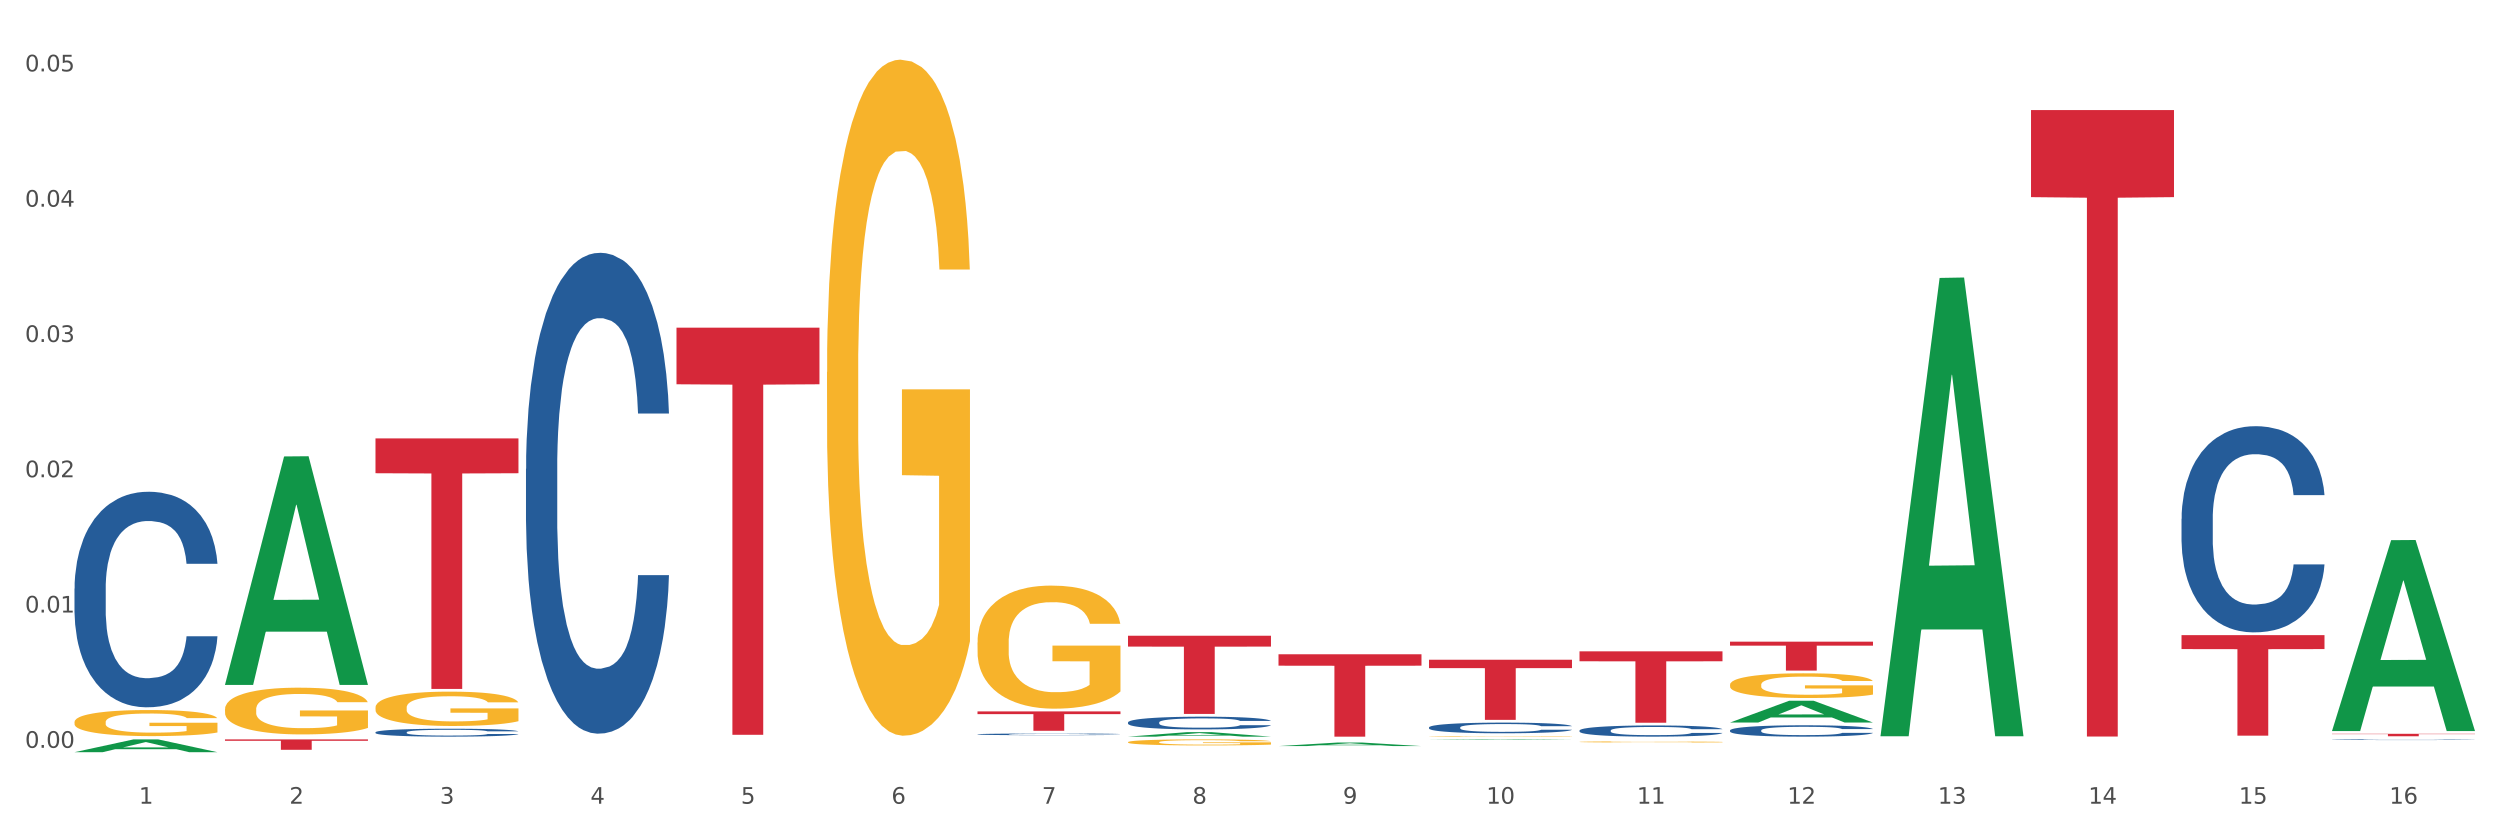 <?xml version="1.0" encoding="utf-8" standalone="no"?>
<!DOCTYPE svg PUBLIC "-//W3C//DTD SVG 1.1//EN"
  "http://www.w3.org/Graphics/SVG/1.1/DTD/svg11.dtd">
<svg xmlns:xlink="http://www.w3.org/1999/xlink" width="1080pt" height="360pt" viewBox="0 0 1080 360" xmlns="http://www.w3.org/2000/svg" version="1.1">
 <rect x="0" y="0" width="1080" height="360" fill="#333333" stroke="none"/>
 <defs>
  <style type="text/css">*{stroke-linejoin: round; stroke-linecap: butt}</style>
 </defs>
 <g id="figure_1">
  <g id="patch_1">
   <path d="M 0 360 
L 1080 360 
L 1080 0 
L 0 0 
z
" style="fill: #ffffff; stroke: #ffffff; stroke-linejoin: miter"/>
  </g>
  <g id="axes_1">
   <g id="matplotlib.axis_1">
    <g id="xtick_1">
     <g id="text_1">
      <!-- 1 -->
      <g style="fill: #4d4d4d" transform="translate(60.004 347.204) scale(0.096 -0.096)">
       <defs>
        <path id="DejaVuSans-31" d="M 794 531 
L 1825 531 
L 1825 4091 
L 703 3866 
L 703 4441 
L 1819 4666 
L 2450 4666 
L 2450 531 
L 3481 531 
L 3481 0 
L 794 0 
L 794 531 
z
" transform="scale(0.016)"/>
       </defs>
       <use xlink:href="#DejaVuSans-31"/>
      </g>
     </g>
    </g>
    <g id="xtick_2">
     <g id="text_2">
      <!-- 2 -->
      <g style="fill: #4d4d4d" transform="translate(125.021 347.204) scale(0.096 -0.096)">
       <defs>
        <path id="DejaVuSans-32" d="M 1228 531 
L 3431 531 
L 3431 0 
L 469 0 
L 469 531 
Q 828 903 1448 1529 
Q 2069 2156 2228 2338 
Q 2531 2678 2651 2914 
Q 2772 3150 2772 3378 
Q 2772 3750 2511 3984 
Q 2250 4219 1831 4219 
Q 1534 4219 1204 4116 
Q 875 4013 500 3803 
L 500 4441 
Q 881 4594 1212 4672 
Q 1544 4750 1819 4750 
Q 2544 4750 2975 4387 
Q 3406 4025 3406 3419 
Q 3406 3131 3298 2873 
Q 3191 2616 2906 2266 
Q 2828 2175 2409 1742 
Q 1991 1309 1228 531 
z
" transform="scale(0.016)"/>
       </defs>
       <use xlink:href="#DejaVuSans-32"/>
      </g>
     </g>
    </g>
    <g id="xtick_3">
     <g id="text_3">
      <!-- 3 -->
      <g style="fill: #4d4d4d" transform="translate(190.039 347.204) scale(0.096 -0.096)">
       <defs>
        <path id="DejaVuSans-33" d="M 2597 2516 
Q 3050 2419 3304 2112 
Q 3559 1806 3559 1356 
Q 3559 666 3084 287 
Q 2609 -91 1734 -91 
Q 1441 -91 1130 -33 
Q 819 25 488 141 
L 488 750 
Q 750 597 1062 519 
Q 1375 441 1716 441 
Q 2309 441 2620 675 
Q 2931 909 2931 1356 
Q 2931 1769 2642 2001 
Q 2353 2234 1838 2234 
L 1294 2234 
L 1294 2753 
L 1863 2753 
Q 2328 2753 2575 2939 
Q 2822 3125 2822 3475 
Q 2822 3834 2567 4026 
Q 2313 4219 1838 4219 
Q 1578 4219 1281 4162 
Q 984 4106 628 3988 
L 628 4550 
Q 988 4650 1302 4700 
Q 1616 4750 1894 4750 
Q 2613 4750 3031 4423 
Q 3450 4097 3450 3541 
Q 3450 3153 3228 2886 
Q 3006 2619 2597 2516 
z
" transform="scale(0.016)"/>
       </defs>
       <use xlink:href="#DejaVuSans-33"/>
      </g>
     </g>
    </g>
    <g id="xtick_4">
     <g id="text_4">
      <!-- 4 -->
      <g style="fill: #4d4d4d" transform="translate(255.056 347.204) scale(0.096 -0.096)">
       <defs>
        <path id="DejaVuSans-34" d="M 2419 4116 
L 825 1625 
L 2419 1625 
L 2419 4116 
z
M 2253 4666 
L 3047 4666 
L 3047 1625 
L 3713 1625 
L 3713 1100 
L 3047 1100 
L 3047 0 
L 2419 0 
L 2419 1100 
L 313 1100 
L 313 1709 
L 2253 4666 
z
" transform="scale(0.016)"/>
       </defs>
       <use xlink:href="#DejaVuSans-34"/>
      </g>
     </g>
    </g>
    <g id="xtick_5">
     <g id="text_5">
      <!-- 5 -->
      <g style="fill: #4d4d4d" transform="translate(320.073 347.204) scale(0.096 -0.096)">
       <defs>
        <path id="DejaVuSans-35" d="M 691 4666 
L 3169 4666 
L 3169 4134 
L 1269 4134 
L 1269 2991 
Q 1406 3038 1543 3061 
Q 1681 3084 1819 3084 
Q 2600 3084 3056 2656 
Q 3513 2228 3513 1497 
Q 3513 744 3044 326 
Q 2575 -91 1722 -91 
Q 1428 -91 1123 -41 
Q 819 9 494 109 
L 494 744 
Q 775 591 1075 516 
Q 1375 441 1709 441 
Q 2250 441 2565 725 
Q 2881 1009 2881 1497 
Q 2881 1984 2565 2268 
Q 2250 2553 1709 2553 
Q 1456 2553 1204 2497 
Q 953 2441 691 2322 
L 691 4666 
z
" transform="scale(0.016)"/>
       </defs>
       <use xlink:href="#DejaVuSans-35"/>
      </g>
     </g>
    </g>
    <g id="xtick_6">
     <g id="text_6">
      <!-- 6 -->
      <g style="fill: #4d4d4d" transform="translate(385.09 347.204) scale(0.096 -0.096)">
       <defs>
        <path id="DejaVuSans-36" d="M 2113 2584 
Q 1688 2584 1439 2293 
Q 1191 2003 1191 1497 
Q 1191 994 1439 701 
Q 1688 409 2113 409 
Q 2538 409 2786 701 
Q 3034 994 3034 1497 
Q 3034 2003 2786 2293 
Q 2538 2584 2113 2584 
z
M 3366 4563 
L 3366 3988 
Q 3128 4100 2886 4159 
Q 2644 4219 2406 4219 
Q 1781 4219 1451 3797 
Q 1122 3375 1075 2522 
Q 1259 2794 1537 2939 
Q 1816 3084 2150 3084 
Q 2853 3084 3261 2657 
Q 3669 2231 3669 1497 
Q 3669 778 3244 343 
Q 2819 -91 2113 -91 
Q 1303 -91 875 529 
Q 447 1150 447 2328 
Q 447 3434 972 4092 
Q 1497 4750 2381 4750 
Q 2619 4750 2861 4703 
Q 3103 4656 3366 4563 
z
" transform="scale(0.016)"/>
       </defs>
       <use xlink:href="#DejaVuSans-36"/>
      </g>
     </g>
    </g>
    <g id="xtick_7">
     <g id="text_7">
      <!-- 7 -->
      <g style="fill: #4d4d4d" transform="translate(450.108 347.204) scale(0.096 -0.096)">
       <defs>
        <path id="DejaVuSans-37" d="M 525 4666 
L 3525 4666 
L 3525 4397 
L 1831 0 
L 1172 0 
L 2766 4134 
L 525 4134 
L 525 4666 
z
" transform="scale(0.016)"/>
       </defs>
       <use xlink:href="#DejaVuSans-37"/>
      </g>
     </g>
    </g>
    <g id="xtick_8">
     <g id="text_8">
      <!-- 8 -->
      <g style="fill: #4d4d4d" transform="translate(515.125 347.204) scale(0.096 -0.096)">
       <defs>
        <path id="DejaVuSans-38" d="M 2034 2216 
Q 1584 2216 1326 1975 
Q 1069 1734 1069 1313 
Q 1069 891 1326 650 
Q 1584 409 2034 409 
Q 2484 409 2743 651 
Q 3003 894 3003 1313 
Q 3003 1734 2745 1975 
Q 2488 2216 2034 2216 
z
M 1403 2484 
Q 997 2584 770 2862 
Q 544 3141 544 3541 
Q 544 4100 942 4425 
Q 1341 4750 2034 4750 
Q 2731 4750 3128 4425 
Q 3525 4100 3525 3541 
Q 3525 3141 3298 2862 
Q 3072 2584 2669 2484 
Q 3125 2378 3379 2068 
Q 3634 1759 3634 1313 
Q 3634 634 3220 271 
Q 2806 -91 2034 -91 
Q 1263 -91 848 271 
Q 434 634 434 1313 
Q 434 1759 690 2068 
Q 947 2378 1403 2484 
z
M 1172 3481 
Q 1172 3119 1398 2916 
Q 1625 2713 2034 2713 
Q 2441 2713 2670 2916 
Q 2900 3119 2900 3481 
Q 2900 3844 2670 4047 
Q 2441 4250 2034 4250 
Q 1625 4250 1398 4047 
Q 1172 3844 1172 3481 
z
" transform="scale(0.016)"/>
       </defs>
       <use xlink:href="#DejaVuSans-38"/>
      </g>
     </g>
    </g>
    <g id="xtick_9">
     <g id="text_9">
      <!-- 9 -->
      <g style="fill: #4d4d4d" transform="translate(580.142 347.204) scale(0.096 -0.096)">
       <defs>
        <path id="DejaVuSans-39" d="M 703 97 
L 703 672 
Q 941 559 1184 500 
Q 1428 441 1663 441 
Q 2288 441 2617 861 
Q 2947 1281 2994 2138 
Q 2813 1869 2534 1725 
Q 2256 1581 1919 1581 
Q 1219 1581 811 2004 
Q 403 2428 403 3163 
Q 403 3881 828 4315 
Q 1253 4750 1959 4750 
Q 2769 4750 3195 4129 
Q 3622 3509 3622 2328 
Q 3622 1225 3098 567 
Q 2575 -91 1691 -91 
Q 1453 -91 1209 -44 
Q 966 3 703 97 
z
M 1959 2075 
Q 2384 2075 2632 2365 
Q 2881 2656 2881 3163 
Q 2881 3666 2632 3958 
Q 2384 4250 1959 4250 
Q 1534 4250 1286 3958 
Q 1038 3666 1038 3163 
Q 1038 2656 1286 2365 
Q 1534 2075 1959 2075 
z
" transform="scale(0.016)"/>
       </defs>
       <use xlink:href="#DejaVuSans-39"/>
      </g>
     </g>
    </g>
    <g id="xtick_10">
     <g id="text_10">
      <!-- 10 -->
      <g style="fill: #4d4d4d" transform="translate(642.105 347.204) scale(0.096 -0.096)">
       <defs>
        <path id="DejaVuSans-30" d="M 2034 4250 
Q 1547 4250 1301 3770 
Q 1056 3291 1056 2328 
Q 1056 1369 1301 889 
Q 1547 409 2034 409 
Q 2525 409 2770 889 
Q 3016 1369 3016 2328 
Q 3016 3291 2770 3770 
Q 2525 4250 2034 4250 
z
M 2034 4750 
Q 2819 4750 3233 4129 
Q 3647 3509 3647 2328 
Q 3647 1150 3233 529 
Q 2819 -91 2034 -91 
Q 1250 -91 836 529 
Q 422 1150 422 2328 
Q 422 3509 836 4129 
Q 1250 4750 2034 4750 
z
" transform="scale(0.016)"/>
       </defs>
       <use xlink:href="#DejaVuSans-31"/>
       <use xlink:href="#DejaVuSans-30" transform="translate(63.623 0)"/>
      </g>
     </g>
    </g>
    <g id="xtick_11">
     <g id="text_11">
      <!-- 11 -->
      <g style="fill: #4d4d4d" transform="translate(707.123 347.204) scale(0.096 -0.096)">
       <use xlink:href="#DejaVuSans-31"/>
       <use xlink:href="#DejaVuSans-31" transform="translate(63.623 0)"/>
      </g>
     </g>
    </g>
    <g id="xtick_12">
     <g id="text_12">
      <!-- 12 -->
      <g style="fill: #4d4d4d" transform="translate(772.14 347.204) scale(0.096 -0.096)">
       <use xlink:href="#DejaVuSans-31"/>
       <use xlink:href="#DejaVuSans-32" transform="translate(63.623 0)"/>
      </g>
     </g>
    </g>
    <g id="xtick_13">
     <g id="text_13">
      <!-- 13 -->
      <g style="fill: #4d4d4d" transform="translate(837.157 347.204) scale(0.096 -0.096)">
       <use xlink:href="#DejaVuSans-31"/>
       <use xlink:href="#DejaVuSans-33" transform="translate(63.623 0)"/>
      </g>
     </g>
    </g>
    <g id="xtick_14">
     <g id="text_14">
      <!-- 14 -->
      <g style="fill: #4d4d4d" transform="translate(902.174 347.204) scale(0.096 -0.096)">
       <use xlink:href="#DejaVuSans-31"/>
       <use xlink:href="#DejaVuSans-34" transform="translate(63.623 0)"/>
      </g>
     </g>
    </g>
    <g id="xtick_15">
     <g id="text_15">
      <!-- 15 -->
      <g style="fill: #4d4d4d" transform="translate(967.192 347.204) scale(0.096 -0.096)">
       <use xlink:href="#DejaVuSans-31"/>
       <use xlink:href="#DejaVuSans-35" transform="translate(63.623 0)"/>
      </g>
     </g>
    </g>
    <g id="xtick_16">
     <g id="text_16">
      <!-- 16 -->
      <g style="fill: #4d4d4d" transform="translate(1032.209 347.204) scale(0.096 -0.096)">
       <use xlink:href="#DejaVuSans-31"/>
       <use xlink:href="#DejaVuSans-36" transform="translate(63.623 0)"/>
      </g>
     </g>
    </g>
    <g id="xtick_17"/>
    <g id="xtick_18"/>
    <g id="xtick_19"/>
    <g id="xtick_20"/>
    <g id="xtick_21"/>
    <g id="xtick_22"/>
    <g id="xtick_23"/>
    <g id="xtick_24"/>
    <g id="xtick_25"/>
    <g id="xtick_26"/>
    <g id="xtick_27"/>
    <g id="xtick_28"/>
    <g id="xtick_29"/>
    <g id="xtick_30"/>
    <g id="xtick_31"/>
   </g>
   <g id="matplotlib.axis_2">
    <g id="ytick_1">
     <g id="text_17">
      <!-- 0.00 -->
      <g style="fill: #4d4d4d" transform="translate(10.8 323.054) scale(0.096 -0.096)">
       <defs>
        <path id="DejaVuSans-2e" d="M 684 794 
L 1344 794 
L 1344 0 
L 684 0 
L 684 794 
z
" transform="scale(0.016)"/>
       </defs>
       <use xlink:href="#DejaVuSans-30"/>
       <use xlink:href="#DejaVuSans-2e" transform="translate(63.623 0)"/>
       <use xlink:href="#DejaVuSans-30" transform="translate(95.41 0)"/>
       <use xlink:href="#DejaVuSans-30" transform="translate(159.033 0)"/>
      </g>
     </g>
    </g>
    <g id="ytick_2">
     <g id="text_18">
      <!-- 0.01 -->
      <g style="fill: #4d4d4d" transform="translate(10.8 264.612) scale(0.096 -0.096)">
       <use xlink:href="#DejaVuSans-30"/>
       <use xlink:href="#DejaVuSans-2e" transform="translate(63.623 0)"/>
       <use xlink:href="#DejaVuSans-30" transform="translate(95.41 0)"/>
       <use xlink:href="#DejaVuSans-31" transform="translate(159.033 0)"/>
      </g>
     </g>
    </g>
    <g id="ytick_3">
     <g id="text_19">
      <!-- 0.02 -->
      <g style="fill: #4d4d4d" transform="translate(10.8 206.171) scale(0.096 -0.096)">
       <use xlink:href="#DejaVuSans-30"/>
       <use xlink:href="#DejaVuSans-2e" transform="translate(63.623 0)"/>
       <use xlink:href="#DejaVuSans-30" transform="translate(95.41 0)"/>
       <use xlink:href="#DejaVuSans-32" transform="translate(159.033 0)"/>
      </g>
     </g>
    </g>
    <g id="ytick_4">
     <g id="text_20">
      <!-- 0.03 -->
      <g style="fill: #4d4d4d" transform="translate(10.8 147.729) scale(0.096 -0.096)">
       <use xlink:href="#DejaVuSans-30"/>
       <use xlink:href="#DejaVuSans-2e" transform="translate(63.623 0)"/>
       <use xlink:href="#DejaVuSans-30" transform="translate(95.41 0)"/>
       <use xlink:href="#DejaVuSans-33" transform="translate(159.033 0)"/>
      </g>
     </g>
    </g>
    <g id="ytick_5">
     <g id="text_21">
      <!-- 0.04 -->
      <g style="fill: #4d4d4d" transform="translate(10.8 89.287) scale(0.096 -0.096)">
       <use xlink:href="#DejaVuSans-30"/>
       <use xlink:href="#DejaVuSans-2e" transform="translate(63.623 0)"/>
       <use xlink:href="#DejaVuSans-30" transform="translate(95.41 0)"/>
       <use xlink:href="#DejaVuSans-34" transform="translate(159.033 0)"/>
      </g>
     </g>
    </g>
    <g id="ytick_6">
     <g id="text_22">
      <!-- 0.05 -->
      <g style="fill: #4d4d4d" transform="translate(10.8 30.846) scale(0.096 -0.096)">
       <use xlink:href="#DejaVuSans-30"/>
       <use xlink:href="#DejaVuSans-2e" transform="translate(63.623 0)"/>
       <use xlink:href="#DejaVuSans-30" transform="translate(95.41 0)"/>
       <use xlink:href="#DejaVuSans-35" transform="translate(159.033 0)"/>
      </g>
     </g>
    </g>
    <g id="ytick_7"/>
    <g id="ytick_8"/>
    <g id="ytick_9"/>
    <g id="ytick_10"/>
    <g id="ytick_11"/>
   </g>
   <g id="PolyCollection_1">
    <path d="M 32.175 324.939 
L 32.239 324.934 
L 57.709 319.412 
L 68.28 319.407 
L 93.941 324.95 
L 81.715 324.95 
L 76.176 323.659 
L 49.877 323.659 
L 49.686 323.68 
L 44.337 324.95 
L 32.175 324.95 
L 32.175 324.939 
L 53.188 322.889 
L 72.864 322.883 
L 63.122 320.588 
L 62.995 320.578 
L 62.867 320.593 
L 53.125 322.883 
L 53.188 322.889 
L 32.175 324.939 
z
" clip-path="url(#p93adbbb1b6)" style="fill: #109648"/>
    <path d="M 292.244 141.564 
L 354.01 141.564 
L 354.01 166.005 
L 329.714 166.17 
L 329.714 317.437 
L 316.394 317.437 
L 316.394 166.17 
L 292.244 166.005 
L 292.244 141.73 
L 292.244 141.564 
z
" clip-path="url(#p93adbbb1b6)" style="fill: #d62839"/>
    <path d="M 422.278 307.329 
L 484.045 307.329 
L 484.045 308.493 
L 459.748 308.5 
L 459.748 315.703 
L 446.429 315.703 
L 446.429 308.5 
L 422.278 308.493 
L 422.278 307.337 
L 422.278 307.329 
z
" clip-path="url(#p93adbbb1b6)" style="fill: #d62839"/>
    <path d="M 487.296 274.635 
L 549.062 274.635 
L 549.062 279.332 
L 524.765 279.364 
L 524.765 308.431 
L 511.446 308.431 
L 511.446 279.364 
L 487.296 279.332 
L 487.296 274.667 
L 487.296 274.635 
z
" clip-path="url(#p93adbbb1b6)" style="fill: #d62839"/>
    <path d="M 552.313 282.632 
L 614.079 282.632 
L 614.079 287.579 
L 589.783 287.613 
L 589.783 318.232 
L 576.463 318.232 
L 576.463 287.613 
L 552.313 287.579 
L 552.313 282.665 
L 552.313 282.632 
z
" clip-path="url(#p93adbbb1b6)" style="fill: #d62839"/>
    <path d="M 617.33 285.014 
L 679.097 285.014 
L 679.097 288.624 
L 654.8 288.649 
L 654.8 310.994 
L 641.481 310.994 
L 641.481 288.649 
L 617.33 288.624 
L 617.33 285.038 
L 617.33 285.014 
z
" clip-path="url(#p93adbbb1b6)" style="fill: #d62839"/>
    <path d="M 682.347 281.386 
L 744.114 281.386 
L 744.114 285.671 
L 719.817 285.7 
L 719.817 312.223 
L 706.498 312.223 
L 706.498 285.7 
L 682.347 285.671 
L 682.347 281.415 
L 682.347 281.386 
z
" clip-path="url(#p93adbbb1b6)" style="fill: #d62839"/>
    <path d="M 747.365 277.189 
L 809.131 277.189 
L 809.131 278.926 
L 784.834 278.938 
L 784.834 289.689 
L 771.515 289.689 
L 771.515 278.938 
L 747.365 278.926 
L 747.365 277.201 
L 747.365 277.189 
z
" clip-path="url(#p93adbbb1b6)" style="fill: #d62839"/>
    <path d="M 877.399 47.55 
L 939.166 47.55 
L 939.166 85.159 
L 914.869 85.413 
L 914.869 318.181 
L 901.549 318.181 
L 901.549 85.413 
L 877.399 85.159 
L 877.399 47.804 
L 877.399 47.55 
z
" clip-path="url(#p93adbbb1b6)" style="fill: #d62839"/>
    <path d="M 942.416 274.364 
L 1004.183 274.364 
L 1004.183 280.403 
L 979.886 280.443 
L 979.886 317.821 
L 966.567 317.821 
L 966.567 280.443 
L 942.416 280.403 
L 942.416 274.404 
L 942.416 274.364 
z
" clip-path="url(#p93adbbb1b6)" style="fill: #d62839"/>
    <path d="M 162.209 189.396 
L 223.976 189.396 
L 223.976 204.434 
L 199.679 204.536 
L 199.679 297.611 
L 186.36 297.611 
L 186.36 204.536 
L 162.209 204.434 
L 162.209 189.498 
L 162.209 189.396 
z
" clip-path="url(#p93adbbb1b6)" style="fill: #d62839"/>
    <path d="M 32.175 311.942 
L 32.248 311.931 
L 32.248 311.561 
L 32.394 311.242 
L 33.123 310.47 
L 34.217 309.832 
L 35.019 309.493 
L 35.821 309.215 
L 36.769 308.937 
L 37.936 308.649 
L 40.051 308.227 
L 41.363 308.011 
L 42.968 307.784 
L 45.885 307.455 
L 47.999 307.27 
L 50.187 307.116 
L 53.76 306.93 
L 56.094 306.848 
L 58.573 306.786 
L 61.563 306.745 
L 63.824 306.735 
L 68.783 306.766 
L 73.012 306.858 
L 75.054 306.93 
L 77.679 307.054 
L 79.065 307.136 
L 81.326 307.301 
L 83.659 307.517 
L 85.263 307.702 
L 87.67 308.052 
L 89.493 308.402 
L 91.17 308.834 
L 92.045 309.132 
L 92.702 309.41 
L 93.285 309.729 
L 93.868 310.233 
L 80.742 310.233 
L 80.232 309.873 
L 79.43 309.534 
L 78.263 309.204 
L 77.242 308.999 
L 75.492 308.741 
L 73.887 308.577 
L 72.21 308.453 
L 70.168 308.35 
L 68.564 308.299 
L 66.303 308.258 
L 61.855 308.268 
L 58.865 308.35 
L 56.823 308.453 
L 55.511 308.546 
L 54.344 308.649 
L 53.031 308.793 
L 51.5 309.009 
L 50.406 309.204 
L 49.312 309.451 
L 48.437 309.698 
L 47.635 309.987 
L 46.979 310.295 
L 46.468 310.614 
L 46.031 311.005 
L 45.666 311.654 
L 45.666 313.063 
L 45.812 313.382 
L 46.176 313.804 
L 46.614 314.123 
L 47.343 314.504 
L 47.999 314.761 
L 49.239 315.132 
L 50.625 315.44 
L 51.719 315.636 
L 52.812 315.8 
L 54.708 316.027 
L 56.823 316.212 
L 58.646 316.325 
L 61.126 316.428 
L 62.803 316.469 
L 64.261 316.49 
L 67.835 316.49 
L 70.387 316.459 
L 73.231 316.387 
L 75.419 316.294 
L 77.242 316.181 
L 79.284 315.996 
L 80.596 315.821 
L 80.596 313.67 
L 64.553 313.66 
L 64.553 312.23 
L 93.941 312.23 
L 93.941 316.428 
L 92.702 316.644 
L 91.316 316.84 
L 89.858 317.015 
L 87.67 317.231 
L 85.045 317.437 
L 82.711 317.581 
L 80.232 317.704 
L 77.315 317.817 
L 73.523 317.92 
L 71.189 317.961 
L 68.272 317.992 
L 64.845 318.003 
L 61.855 317.982 
L 58.938 317.931 
L 55.875 317.838 
L 52.885 317.704 
L 50.625 317.57 
L 48.364 317.406 
L 45.958 317.19 
L 44.062 316.984 
L 42.603 316.799 
L 40.999 316.562 
L 39.249 316.253 
L 37.936 315.975 
L 36.769 315.687 
L 35.529 315.317 
L 34.654 314.998 
L 33.779 314.597 
L 33.269 314.298 
L 32.685 313.835 
L 32.248 313.187 
L 32.175 311.942 
z
" clip-path="url(#p93adbbb1b6)" style="fill: #f7b32b"/>
    <path d="M 942.416 224.135 
L 942.489 224.053 
L 942.489 221.775 
L 942.708 218.684 
L 943.512 212.99 
L 944.534 208.678 
L 946.286 203.634 
L 947.235 201.519 
L 948.476 199.16 
L 951.032 195.337 
L 953.952 192.083 
L 955.996 190.293 
L 957.529 189.154 
L 960.961 187.12 
L 962.932 186.225 
L 964.976 185.493 
L 966.729 185.005 
L 969.649 184.436 
L 971.985 184.192 
L 974.687 184.11 
L 976.95 184.192 
L 979.943 184.517 
L 984.324 185.493 
L 986.003 186.063 
L 988.267 187.039 
L 990.603 188.34 
L 992.501 189.642 
L 994.691 191.513 
L 996.955 193.954 
L 999.145 197.045 
L 1000.678 199.892 
L 1001.919 202.902 
L 1003.015 206.563 
L 1003.818 210.549 
L 1004.183 213.884 
L 990.822 213.884 
L 990.457 210.874 
L 989.727 207.62 
L 988.997 205.424 
L 988.194 203.634 
L 986.952 201.601 
L 985.857 200.299 
L 984.032 198.753 
L 982.353 197.777 
L 980.966 197.208 
L 979.286 196.719 
L 975.709 196.231 
L 973.154 196.231 
L 971.547 196.394 
L 969.576 196.801 
L 967.897 197.37 
L 965.926 198.346 
L 964.392 199.404 
L 962.859 200.787 
L 961.983 201.763 
L 960.669 203.553 
L 959.793 205.017 
L 958.625 207.539 
L 957.967 209.329 
L 956.799 213.966 
L 956.288 217.383 
L 956.069 219.742 
L 955.923 222.345 
L 955.923 235.036 
L 956.361 240.73 
L 956.726 243.171 
L 957.31 245.937 
L 958.406 249.516 
L 960.012 253.014 
L 961.691 255.536 
L 963.078 257.082 
L 964.392 258.22 
L 965.707 259.115 
L 967.313 259.929 
L 968.627 260.417 
L 970.598 260.905 
L 972.935 261.149 
L 974.76 261.149 
L 978.483 260.742 
L 980.163 260.336 
L 981.769 259.766 
L 983.521 258.871 
L 984.908 257.895 
L 985.711 257.163 
L 987.025 255.617 
L 988.048 253.99 
L 988.924 252.119 
L 989.508 250.492 
L 990.165 248.052 
L 990.676 245.286 
L 990.822 243.821 
L 1004.183 243.821 
L 1003.891 246.75 
L 1003.38 249.597 
L 1002.358 253.421 
L 1001.554 255.617 
L 1000.313 258.302 
L 998.999 260.58 
L 997.174 263.102 
L 995.495 264.973 
L 993.742 266.6 
L 991.844 268.064 
L 988.413 270.098 
L 987.171 270.667 
L 984.543 271.643 
L 982.499 272.213 
L 979.505 272.782 
L 976.439 273.108 
L 973.227 273.189 
L 970.379 273.026 
L 967.24 272.538 
L 965.268 272.05 
L 963.078 271.318 
L 960.523 270.179 
L 958.114 268.796 
L 955.85 267.169 
L 953.733 265.298 
L 951.762 263.183 
L 949.206 259.685 
L 947.308 256.268 
L 945.921 253.095 
L 944.972 250.411 
L 944.023 246.994 
L 943.512 244.635 
L 942.708 238.94 
L 942.416 233.653 
L 942.416 224.135 
z
" clip-path="url(#p93adbbb1b6)" style="fill: #255c99"/>
    <path d="M 747.365 315.526 
L 747.438 315.521 
L 747.438 315.396 
L 747.657 315.225 
L 748.46 314.911 
L 749.482 314.673 
L 751.234 314.395 
L 752.183 314.278 
L 753.424 314.148 
L 755.98 313.937 
L 758.9 313.757 
L 760.944 313.659 
L 762.478 313.596 
L 765.909 313.484 
L 767.88 313.434 
L 769.925 313.394 
L 771.677 313.367 
L 774.597 313.335 
L 776.934 313.322 
L 779.635 313.317 
L 781.898 313.322 
L 784.892 313.34 
L 789.272 313.394 
L 790.952 313.425 
L 793.215 313.479 
L 795.551 313.551 
L 797.449 313.623 
L 799.64 313.726 
L 801.903 313.861 
L 804.093 314.031 
L 805.627 314.188 
L 806.868 314.354 
L 807.963 314.556 
L 808.766 314.776 
L 809.131 314.96 
L 795.77 314.96 
L 795.405 314.794 
L 794.675 314.615 
L 793.945 314.493 
L 793.142 314.395 
L 791.901 314.282 
L 790.806 314.211 
L 788.98 314.125 
L 787.301 314.072 
L 785.914 314.04 
L 784.235 314.013 
L 780.657 313.986 
L 778.102 313.986 
L 776.496 313.995 
L 774.524 314.018 
L 772.845 314.049 
L 770.874 314.103 
L 769.341 314.161 
L 767.807 314.238 
L 766.931 314.291 
L 765.617 314.39 
L 764.741 314.471 
L 763.573 314.61 
L 762.916 314.709 
L 761.748 314.965 
L 761.237 315.153 
L 761.018 315.283 
L 760.871 315.427 
L 760.871 316.127 
L 761.31 316.441 
L 761.675 316.576 
L 762.259 316.729 
L 763.354 316.926 
L 764.96 317.119 
L 766.639 317.258 
L 768.026 317.344 
L 769.341 317.406 
L 770.655 317.456 
L 772.261 317.501 
L 773.575 317.528 
L 775.546 317.555 
L 777.883 317.568 
L 779.708 317.568 
L 783.432 317.546 
L 785.111 317.523 
L 786.717 317.492 
L 788.469 317.442 
L 789.856 317.388 
L 790.66 317.348 
L 791.974 317.263 
L 792.996 317.173 
L 793.872 317.07 
L 794.456 316.98 
L 795.113 316.845 
L 795.624 316.693 
L 795.77 316.612 
L 809.131 316.612 
L 808.839 316.774 
L 808.328 316.931 
L 807.306 317.142 
L 806.503 317.263 
L 805.262 317.411 
L 803.947 317.537 
L 802.122 317.676 
L 800.443 317.779 
L 798.691 317.869 
L 796.792 317.95 
L 793.361 318.062 
L 792.12 318.093 
L 789.491 318.147 
L 787.447 318.178 
L 784.454 318.21 
L 781.387 318.228 
L 778.175 318.232 
L 775.327 318.223 
L 772.188 318.196 
L 770.217 318.169 
L 768.026 318.129 
L 765.471 318.066 
L 763.062 317.99 
L 760.798 317.9 
L 758.681 317.797 
L 756.71 317.68 
L 754.155 317.487 
L 752.256 317.299 
L 750.869 317.124 
L 749.92 316.976 
L 748.971 316.787 
L 748.46 316.657 
L 747.657 316.343 
L 747.365 316.051 
L 747.365 315.526 
z
" clip-path="url(#p93adbbb1b6)" style="fill: #255c99"/>
    <path d="M 682.347 315.57 
L 682.42 315.565 
L 682.42 315.442 
L 682.639 315.274 
L 683.443 314.965 
L 684.465 314.731 
L 686.217 314.457 
L 687.166 314.342 
L 688.407 314.214 
L 690.963 314.006 
L 693.883 313.83 
L 695.927 313.733 
L 697.46 313.671 
L 700.892 313.561 
L 702.863 313.512 
L 704.907 313.472 
L 706.66 313.446 
L 709.58 313.415 
L 711.916 313.402 
L 714.618 313.397 
L 716.881 313.402 
L 719.875 313.419 
L 724.255 313.472 
L 725.934 313.503 
L 728.198 313.556 
L 730.534 313.627 
L 732.432 313.697 
L 734.623 313.799 
L 736.886 313.931 
L 739.076 314.099 
L 740.609 314.254 
L 741.85 314.417 
L 742.946 314.616 
L 743.749 314.832 
L 744.114 315.013 
L 730.753 315.013 
L 730.388 314.85 
L 729.658 314.673 
L 728.928 314.554 
L 728.125 314.457 
L 726.883 314.347 
L 725.788 314.276 
L 723.963 314.192 
L 722.284 314.139 
L 720.897 314.108 
L 719.217 314.082 
L 715.64 314.055 
L 713.085 314.055 
L 711.478 314.064 
L 709.507 314.086 
L 707.828 314.117 
L 705.857 314.17 
L 704.323 314.227 
L 702.79 314.302 
L 701.914 314.355 
L 700.6 314.452 
L 699.724 314.532 
L 698.556 314.669 
L 697.899 314.766 
L 696.73 315.018 
L 696.219 315.203 
L 696 315.331 
L 695.854 315.473 
L 695.854 316.161 
L 696.292 316.47 
L 696.657 316.603 
L 697.241 316.753 
L 698.337 316.947 
L 699.943 317.137 
L 701.622 317.274 
L 703.009 317.358 
L 704.323 317.42 
L 705.638 317.468 
L 707.244 317.513 
L 708.558 317.539 
L 710.529 317.566 
L 712.866 317.579 
L 714.691 317.579 
L 718.414 317.557 
L 720.094 317.535 
L 721.7 317.504 
L 723.452 317.455 
L 724.839 317.402 
L 725.642 317.362 
L 726.956 317.279 
L 727.979 317.19 
L 728.855 317.089 
L 729.439 317 
L 730.096 316.868 
L 730.607 316.718 
L 730.753 316.638 
L 744.114 316.638 
L 743.822 316.797 
L 743.311 316.952 
L 742.289 317.159 
L 741.485 317.279 
L 740.244 317.424 
L 738.93 317.548 
L 737.105 317.685 
L 735.426 317.786 
L 733.673 317.875 
L 731.775 317.954 
L 728.344 318.065 
L 727.102 318.095 
L 724.474 318.148 
L 722.43 318.179 
L 719.436 318.21 
L 716.37 318.228 
L 713.158 318.232 
L 710.31 318.223 
L 707.171 318.197 
L 705.2 318.17 
L 703.009 318.131 
L 700.454 318.069 
L 698.045 317.994 
L 695.781 317.906 
L 693.664 317.804 
L 691.693 317.689 
L 689.137 317.499 
L 687.239 317.314 
L 685.852 317.142 
L 684.903 316.996 
L 683.954 316.81 
L 683.443 316.682 
L 682.639 316.373 
L 682.347 316.086 
L 682.347 315.57 
z
" clip-path="url(#p93adbbb1b6)" style="fill: #255c99"/>
    <path d="M 617.33 314.239 
L 617.403 314.235 
L 617.403 314.117 
L 617.622 313.957 
L 618.425 313.663 
L 619.447 313.44 
L 621.2 313.179 
L 622.149 313.069 
L 623.39 312.947 
L 625.945 312.749 
L 628.866 312.581 
L 630.91 312.488 
L 632.443 312.429 
L 635.875 312.324 
L 637.846 312.278 
L 639.89 312.24 
L 641.642 312.215 
L 644.563 312.185 
L 646.899 312.173 
L 649.601 312.168 
L 651.864 312.173 
L 654.857 312.189 
L 659.238 312.24 
L 660.917 312.269 
L 663.18 312.32 
L 665.517 312.387 
L 667.415 312.455 
L 669.605 312.551 
L 671.869 312.678 
L 674.059 312.838 
L 675.592 312.985 
L 676.833 313.141 
L 677.928 313.33 
L 678.732 313.536 
L 679.097 313.709 
L 665.736 313.709 
L 665.371 313.553 
L 664.641 313.385 
L 663.91 313.271 
L 663.107 313.179 
L 661.866 313.073 
L 660.771 313.006 
L 658.946 312.926 
L 657.267 312.876 
L 655.879 312.846 
L 654.2 312.821 
L 650.623 312.796 
L 648.067 312.796 
L 646.461 312.804 
L 644.49 312.825 
L 642.811 312.854 
L 640.839 312.905 
L 639.306 312.96 
L 637.773 313.031 
L 636.897 313.082 
L 635.583 313.174 
L 634.707 313.25 
L 633.538 313.381 
L 632.881 313.473 
L 631.713 313.713 
L 631.202 313.89 
L 630.983 314.012 
L 630.837 314.147 
L 630.837 314.804 
L 631.275 315.098 
L 631.64 315.225 
L 632.224 315.368 
L 633.319 315.553 
L 634.926 315.734 
L 636.605 315.864 
L 637.992 315.944 
L 639.306 316.003 
L 640.62 316.05 
L 642.227 316.092 
L 643.541 316.117 
L 645.512 316.142 
L 647.848 316.155 
L 649.674 316.155 
L 653.397 316.134 
L 655.076 316.113 
L 656.683 316.083 
L 658.435 316.037 
L 659.822 315.986 
L 660.625 315.949 
L 661.939 315.869 
L 662.961 315.784 
L 663.837 315.688 
L 664.422 315.603 
L 665.079 315.477 
L 665.59 315.334 
L 665.736 315.258 
L 679.097 315.258 
L 678.805 315.41 
L 678.293 315.557 
L 677.271 315.755 
L 676.468 315.869 
L 675.227 316.008 
L 673.913 316.125 
L 672.088 316.256 
L 670.408 316.353 
L 668.656 316.437 
L 666.758 316.513 
L 663.326 316.618 
L 662.085 316.647 
L 659.457 316.698 
L 657.413 316.727 
L 654.419 316.757 
L 651.353 316.774 
L 648.14 316.778 
L 645.293 316.769 
L 642.154 316.744 
L 640.182 316.719 
L 637.992 316.681 
L 635.437 316.622 
L 633.027 316.551 
L 630.764 316.466 
L 628.647 316.37 
L 626.675 316.26 
L 624.12 316.079 
L 622.222 315.902 
L 620.835 315.738 
L 619.886 315.599 
L 618.936 315.422 
L 618.425 315.3 
L 617.622 315.006 
L 617.33 314.732 
L 617.33 314.239 
z
" clip-path="url(#p93adbbb1b6)" style="fill: #255c99"/>
    <path d="M 487.296 312.077 
L 487.369 312.072 
L 487.369 311.931 
L 487.588 311.74 
L 488.391 311.389 
L 489.413 311.123 
L 491.165 310.811 
L 492.114 310.681 
L 493.356 310.535 
L 495.911 310.299 
L 498.831 310.098 
L 500.876 309.987 
L 502.409 309.917 
L 505.84 309.791 
L 507.811 309.736 
L 509.856 309.691 
L 511.608 309.661 
L 514.528 309.626 
L 516.865 309.611 
L 519.566 309.606 
L 521.829 309.611 
L 524.823 309.631 
L 529.203 309.691 
L 530.883 309.726 
L 533.146 309.786 
L 535.482 309.867 
L 537.38 309.947 
L 539.571 310.063 
L 541.834 310.213 
L 544.024 310.404 
L 545.558 310.58 
L 546.799 310.766 
L 547.894 310.992 
L 548.697 311.238 
L 549.062 311.444 
L 535.701 311.444 
L 535.336 311.258 
L 534.606 311.057 
L 533.876 310.922 
L 533.073 310.811 
L 531.832 310.686 
L 530.737 310.605 
L 528.911 310.51 
L 527.232 310.449 
L 525.845 310.414 
L 524.166 310.384 
L 520.588 310.354 
L 518.033 310.354 
L 516.427 310.364 
L 514.455 310.389 
L 512.776 310.424 
L 510.805 310.485 
L 509.272 310.55 
L 507.738 310.635 
L 506.862 310.696 
L 505.548 310.806 
L 504.672 310.897 
L 503.504 311.052 
L 502.847 311.163 
L 501.679 311.449 
L 501.168 311.66 
L 500.949 311.806 
L 500.803 311.966 
L 500.803 312.75 
L 501.241 313.102 
L 501.606 313.252 
L 502.19 313.423 
L 503.285 313.644 
L 504.891 313.86 
L 506.57 314.016 
L 507.957 314.111 
L 509.272 314.182 
L 510.586 314.237 
L 512.192 314.287 
L 513.506 314.317 
L 515.478 314.347 
L 517.814 314.363 
L 519.639 314.363 
L 523.363 314.337 
L 525.042 314.312 
L 526.648 314.277 
L 528.4 314.222 
L 529.787 314.162 
L 530.591 314.116 
L 531.905 314.021 
L 532.927 313.92 
L 533.803 313.805 
L 534.387 313.704 
L 535.044 313.554 
L 535.555 313.383 
L 535.701 313.293 
L 549.062 313.293 
L 548.77 313.473 
L 548.259 313.649 
L 547.237 313.885 
L 546.434 314.021 
L 545.193 314.187 
L 543.878 314.327 
L 542.053 314.483 
L 540.374 314.599 
L 538.622 314.699 
L 536.723 314.789 
L 533.292 314.915 
L 532.051 314.95 
L 529.422 315.011 
L 527.378 315.046 
L 524.385 315.081 
L 521.318 315.101 
L 518.106 315.106 
L 515.258 315.096 
L 512.119 315.066 
L 510.148 315.036 
L 507.957 314.99 
L 505.402 314.92 
L 502.993 314.835 
L 500.73 314.734 
L 498.612 314.619 
L 496.641 314.488 
L 494.086 314.272 
L 492.187 314.061 
L 490.8 313.865 
L 489.851 313.699 
L 488.902 313.488 
L 488.391 313.343 
L 487.588 312.991 
L 487.296 312.665 
L 487.296 312.077 
z
" clip-path="url(#p93adbbb1b6)" style="fill: #255c99"/>
    <path d="M 422.278 317.21 
L 422.351 317.209 
L 422.351 317.19 
L 422.57 317.165 
L 423.374 317.117 
L 424.396 317.081 
L 426.148 317.039 
L 427.097 317.022 
L 428.338 317.002 
L 430.894 316.971 
L 433.814 316.943 
L 435.858 316.929 
L 437.391 316.919 
L 440.823 316.902 
L 442.794 316.895 
L 444.839 316.889 
L 446.591 316.885 
L 449.511 316.88 
L 451.847 316.878 
L 454.549 316.877 
L 456.812 316.878 
L 459.806 316.881 
L 464.186 316.889 
L 465.865 316.893 
L 468.129 316.902 
L 470.465 316.912 
L 472.363 316.923 
L 474.554 316.939 
L 476.817 316.959 
L 479.007 316.985 
L 480.54 317.008 
L 481.782 317.033 
L 482.877 317.064 
L 483.68 317.097 
L 484.045 317.125 
L 470.684 317.125 
L 470.319 317.1 
L 469.589 317.073 
L 468.859 317.054 
L 468.056 317.039 
L 466.814 317.023 
L 465.719 317.012 
L 463.894 316.999 
L 462.215 316.991 
L 460.828 316.986 
L 459.148 316.982 
L 455.571 316.978 
L 453.016 316.978 
L 451.409 316.979 
L 449.438 316.983 
L 447.759 316.987 
L 445.788 316.996 
L 444.254 317.004 
L 442.721 317.016 
L 441.845 317.024 
L 440.531 317.039 
L 439.655 317.051 
L 438.487 317.072 
L 437.83 317.087 
L 436.661 317.125 
L 436.15 317.154 
L 435.931 317.173 
L 435.785 317.195 
L 435.785 317.3 
L 436.223 317.348 
L 436.588 317.368 
L 437.172 317.391 
L 438.268 317.421 
L 439.874 317.45 
L 441.553 317.471 
L 442.94 317.484 
L 444.254 317.493 
L 445.569 317.5 
L 447.175 317.507 
L 448.489 317.511 
L 450.46 317.515 
L 452.797 317.517 
L 454.622 317.517 
L 458.345 317.514 
L 460.025 317.511 
L 461.631 317.506 
L 463.383 317.498 
L 464.77 317.49 
L 465.573 317.484 
L 466.887 317.471 
L 467.91 317.458 
L 468.786 317.442 
L 469.37 317.429 
L 470.027 317.409 
L 470.538 317.386 
L 470.684 317.373 
L 484.045 317.373 
L 483.753 317.398 
L 483.242 317.421 
L 482.22 317.453 
L 481.416 317.471 
L 480.175 317.494 
L 478.861 317.513 
L 477.036 317.534 
L 475.357 317.549 
L 473.604 317.563 
L 471.706 317.575 
L 468.275 317.592 
L 467.034 317.596 
L 464.405 317.605 
L 462.361 317.609 
L 459.367 317.614 
L 456.301 317.617 
L 453.089 317.617 
L 450.241 317.616 
L 447.102 317.612 
L 445.131 317.608 
L 442.94 317.602 
L 440.385 317.592 
L 437.976 317.581 
L 435.712 317.567 
L 433.595 317.552 
L 431.624 317.534 
L 429.068 317.505 
L 427.17 317.477 
L 425.783 317.45 
L 424.834 317.428 
L 423.885 317.4 
L 423.374 317.38 
L 422.57 317.333 
L 422.278 317.289 
L 422.278 317.21 
z
" clip-path="url(#p93adbbb1b6)" style="fill: #255c99"/>
    <path d="M 227.227 202.554 
L 227.3 202.365 
L 227.3 197.052 
L 227.519 189.843 
L 228.322 176.563 
L 229.344 166.507 
L 231.096 154.745 
L 232.045 149.812 
L 233.287 144.31 
L 235.842 135.393 
L 238.762 127.804 
L 240.807 123.631 
L 242.34 120.974 
L 245.771 116.231 
L 247.743 114.144 
L 249.787 112.437 
L 251.539 111.299 
L 254.459 109.971 
L 256.796 109.401 
L 259.497 109.212 
L 261.76 109.401 
L 264.754 110.16 
L 269.134 112.437 
L 270.814 113.765 
L 273.077 116.042 
L 275.413 119.077 
L 277.312 122.113 
L 279.502 126.476 
L 281.765 132.168 
L 283.955 139.377 
L 285.489 146.018 
L 286.73 153.037 
L 287.825 161.575 
L 288.628 170.871 
L 288.993 178.65 
L 275.632 178.65 
L 275.267 171.63 
L 274.537 164.041 
L 273.807 158.919 
L 273.004 154.745 
L 271.763 150.002 
L 270.668 146.966 
L 268.842 143.361 
L 267.163 141.085 
L 265.776 139.757 
L 264.097 138.618 
L 260.519 137.48 
L 257.964 137.48 
L 256.358 137.86 
L 254.386 138.808 
L 252.707 140.136 
L 250.736 142.413 
L 249.203 144.879 
L 247.669 148.105 
L 246.793 150.381 
L 245.479 154.555 
L 244.603 157.97 
L 243.435 163.851 
L 242.778 168.025 
L 241.61 178.839 
L 241.099 186.808 
L 240.88 192.309 
L 240.734 198.381 
L 240.734 227.977 
L 241.172 241.257 
L 241.537 246.949 
L 242.121 253.4 
L 243.216 261.747 
L 244.822 269.905 
L 246.501 275.787 
L 247.889 279.391 
L 249.203 282.047 
L 250.517 284.134 
L 252.123 286.032 
L 253.437 287.17 
L 255.409 288.308 
L 257.745 288.877 
L 259.57 288.877 
L 263.294 287.929 
L 264.973 286.98 
L 266.579 285.652 
L 268.331 283.565 
L 269.718 281.288 
L 270.522 279.581 
L 271.836 275.976 
L 272.858 272.182 
L 273.734 267.818 
L 274.318 264.024 
L 274.975 258.332 
L 275.486 251.882 
L 275.632 248.467 
L 288.993 248.467 
L 288.701 255.297 
L 288.19 261.937 
L 287.168 270.854 
L 286.365 275.976 
L 285.124 282.237 
L 283.809 287.549 
L 281.984 293.431 
L 280.305 297.794 
L 278.553 301.589 
L 276.654 305.004 
L 273.223 309.747 
L 271.982 311.075 
L 269.353 313.351 
L 267.309 314.679 
L 264.316 316.007 
L 261.249 316.766 
L 258.037 316.956 
L 255.19 316.577 
L 252.05 315.438 
L 250.079 314.3 
L 247.889 312.592 
L 245.333 309.936 
L 242.924 306.711 
L 240.661 302.917 
L 238.543 298.553 
L 236.572 293.62 
L 234.017 285.462 
L 232.118 277.494 
L 230.731 270.095 
L 229.782 263.834 
L 228.833 255.866 
L 228.322 250.364 
L 227.519 237.084 
L 227.227 224.752 
L 227.227 202.554 
z
" clip-path="url(#p93adbbb1b6)" style="fill: #255c99"/>
    <path d="M 162.209 316.344 
L 162.282 316.34 
L 162.282 316.253 
L 162.502 316.134 
L 163.305 315.914 
L 164.327 315.748 
L 166.079 315.554 
L 167.028 315.473 
L 168.269 315.382 
L 170.825 315.235 
L 173.745 315.109 
L 175.789 315.041 
L 177.323 314.997 
L 180.754 314.918 
L 182.725 314.884 
L 184.77 314.856 
L 186.522 314.837 
L 189.442 314.815 
L 191.778 314.806 
L 194.48 314.803 
L 196.743 314.806 
L 199.737 314.818 
L 204.117 314.856 
L 205.796 314.878 
L 208.06 314.915 
L 210.396 314.965 
L 212.294 315.016 
L 214.485 315.088 
L 216.748 315.182 
L 218.938 315.301 
L 220.471 315.41 
L 221.713 315.526 
L 222.808 315.667 
L 223.611 315.82 
L 223.976 315.949 
L 210.615 315.949 
L 210.25 315.833 
L 209.52 315.708 
L 208.79 315.623 
L 207.987 315.554 
L 206.746 315.476 
L 205.65 315.426 
L 203.825 315.366 
L 202.146 315.329 
L 200.759 315.307 
L 199.079 315.288 
L 195.502 315.269 
L 192.947 315.269 
L 191.34 315.275 
L 189.369 315.291 
L 187.69 315.313 
L 185.719 315.351 
L 184.185 315.391 
L 182.652 315.445 
L 181.776 315.482 
L 180.462 315.551 
L 179.586 315.608 
L 178.418 315.705 
L 177.761 315.774 
L 176.592 315.952 
L 176.081 316.084 
L 175.862 316.174 
L 175.716 316.275 
L 175.716 316.763 
L 176.154 316.983 
L 176.519 317.077 
L 177.104 317.183 
L 178.199 317.321 
L 179.805 317.456 
L 181.484 317.553 
L 182.871 317.612 
L 184.185 317.656 
L 185.5 317.69 
L 187.106 317.722 
L 188.42 317.741 
L 190.391 317.759 
L 192.728 317.769 
L 194.553 317.769 
L 198.276 317.753 
L 199.956 317.737 
L 201.562 317.715 
L 203.314 317.681 
L 204.701 317.643 
L 205.504 317.615 
L 206.819 317.556 
L 207.841 317.493 
L 208.717 317.421 
L 209.301 317.358 
L 209.958 317.264 
L 210.469 317.158 
L 210.615 317.102 
L 223.976 317.102 
L 223.684 317.214 
L 223.173 317.324 
L 222.151 317.471 
L 221.348 317.556 
L 220.106 317.659 
L 218.792 317.747 
L 216.967 317.844 
L 215.288 317.916 
L 213.535 317.979 
L 211.637 318.035 
L 208.206 318.113 
L 206.965 318.135 
L 204.336 318.173 
L 202.292 318.195 
L 199.299 318.217 
L 196.232 318.229 
L 193.02 318.232 
L 190.172 318.226 
L 187.033 318.207 
L 185.062 318.188 
L 182.871 318.16 
L 180.316 318.116 
L 177.907 318.063 
L 175.643 318.001 
L 173.526 317.928 
L 171.555 317.847 
L 168.999 317.712 
L 167.101 317.581 
L 165.714 317.459 
L 164.765 317.355 
L 163.816 317.224 
L 163.305 317.133 
L 162.502 316.914 
L 162.209 316.71 
L 162.209 316.344 
z
" clip-path="url(#p93adbbb1b6)" style="fill: #255c99"/>
    <path d="M 32.175 254.276 
L 32.248 254.191 
L 32.248 251.809 
L 32.467 248.577 
L 33.27 242.624 
L 34.292 238.116 
L 36.045 232.843 
L 36.994 230.632 
L 38.235 228.166 
L 40.79 224.168 
L 43.711 220.766 
L 45.755 218.895 
L 47.288 217.705 
L 50.72 215.578 
L 52.691 214.643 
L 54.735 213.877 
L 56.487 213.367 
L 59.408 212.772 
L 61.744 212.517 
L 64.445 212.432 
L 66.709 212.517 
L 69.702 212.857 
L 74.083 213.877 
L 75.762 214.473 
L 78.025 215.493 
L 80.362 216.854 
L 82.26 218.215 
L 84.45 220.171 
L 86.713 222.723 
L 88.904 225.954 
L 90.437 228.931 
L 91.678 232.078 
L 92.773 235.905 
L 93.576 240.073 
L 93.941 243.56 
L 80.581 243.56 
L 80.216 240.413 
L 79.485 237.011 
L 78.755 234.714 
L 77.952 232.843 
L 76.711 230.717 
L 75.616 229.356 
L 73.791 227.74 
L 72.111 226.72 
L 70.724 226.125 
L 69.045 225.614 
L 65.468 225.104 
L 62.912 225.104 
L 61.306 225.274 
L 59.335 225.699 
L 57.655 226.295 
L 55.684 227.315 
L 54.151 228.421 
L 52.618 229.867 
L 51.742 230.887 
L 50.427 232.758 
L 49.551 234.289 
L 48.383 236.926 
L 47.726 238.797 
L 46.558 243.645 
L 46.047 247.217 
L 45.828 249.683 
L 45.682 252.405 
L 45.682 265.672 
L 46.12 271.626 
L 46.485 274.177 
L 47.069 277.069 
L 48.164 280.811 
L 49.77 284.468 
L 51.45 287.105 
L 52.837 288.721 
L 54.151 289.911 
L 55.465 290.847 
L 57.071 291.697 
L 58.386 292.208 
L 60.357 292.718 
L 62.693 292.973 
L 64.518 292.973 
L 68.242 292.548 
L 69.921 292.123 
L 71.527 291.527 
L 73.28 290.592 
L 74.667 289.571 
L 75.47 288.806 
L 76.784 287.19 
L 77.806 285.489 
L 78.682 283.533 
L 79.266 281.832 
L 79.923 279.28 
L 80.435 276.388 
L 80.581 274.858 
L 93.941 274.858 
L 93.649 277.919 
L 93.138 280.896 
L 92.116 284.893 
L 91.313 287.19 
L 90.072 289.996 
L 88.758 292.378 
L 86.932 295.014 
L 85.253 296.97 
L 83.501 298.671 
L 81.603 300.202 
L 78.171 302.328 
L 76.93 302.924 
L 74.302 303.944 
L 72.257 304.54 
L 69.264 305.135 
L 66.198 305.475 
L 62.985 305.56 
L 60.138 305.39 
L 56.998 304.88 
L 55.027 304.37 
L 52.837 303.604 
L 50.281 302.413 
L 47.872 300.968 
L 45.609 299.267 
L 43.492 297.31 
L 41.52 295.099 
L 38.965 291.442 
L 37.067 287.87 
L 35.679 284.553 
L 34.73 281.747 
L 33.781 278.174 
L 33.27 275.708 
L 32.467 269.755 
L 32.175 264.226 
L 32.175 254.276 
z
" clip-path="url(#p93adbbb1b6)" style="fill: #255c99"/>
    <path d="M 1007.434 319.54 
L 1007.507 319.54 
L 1007.507 319.532 
L 1007.726 319.522 
L 1008.529 319.503 
L 1009.551 319.489 
L 1011.303 319.472 
L 1012.252 319.465 
L 1013.493 319.457 
L 1016.049 319.444 
L 1018.969 319.433 
L 1021.013 319.427 
L 1022.547 319.424 
L 1025.978 319.417 
L 1027.949 319.414 
L 1029.994 319.411 
L 1031.746 319.41 
L 1034.666 319.408 
L 1037.003 319.407 
L 1039.704 319.407 
L 1041.967 319.407 
L 1044.961 319.408 
L 1049.341 319.411 
L 1051.021 319.413 
L 1053.284 319.417 
L 1055.62 319.421 
L 1057.518 319.425 
L 1059.709 319.432 
L 1061.972 319.44 
L 1064.162 319.45 
L 1065.696 319.459 
L 1066.937 319.469 
L 1068.032 319.482 
L 1068.835 319.495 
L 1069.2 319.506 
L 1055.839 319.506 
L 1055.474 319.496 
L 1054.744 319.485 
L 1054.014 319.478 
L 1053.211 319.472 
L 1051.97 319.465 
L 1050.875 319.461 
L 1049.049 319.456 
L 1047.37 319.452 
L 1045.983 319.451 
L 1044.304 319.449 
L 1040.726 319.447 
L 1038.171 319.447 
L 1036.565 319.448 
L 1034.593 319.449 
L 1032.914 319.451 
L 1030.943 319.454 
L 1029.41 319.458 
L 1027.876 319.462 
L 1027 319.466 
L 1025.686 319.472 
L 1024.81 319.477 
L 1023.642 319.485 
L 1022.985 319.491 
L 1021.817 319.506 
L 1021.306 319.518 
L 1021.086 319.526 
L 1020.94 319.534 
L 1020.94 319.576 
L 1021.379 319.595 
L 1021.744 319.604 
L 1022.328 319.613 
L 1023.423 319.625 
L 1025.029 319.636 
L 1026.708 319.645 
L 1028.095 319.65 
L 1029.41 319.654 
L 1030.724 319.657 
L 1032.33 319.659 
L 1033.644 319.661 
L 1035.615 319.663 
L 1037.952 319.663 
L 1039.777 319.663 
L 1043.501 319.662 
L 1045.18 319.661 
L 1046.786 319.659 
L 1048.538 319.656 
L 1049.925 319.653 
L 1050.728 319.65 
L 1052.043 319.645 
L 1053.065 319.64 
L 1053.941 319.633 
L 1054.525 319.628 
L 1055.182 319.62 
L 1055.693 319.611 
L 1055.839 319.606 
L 1069.2 319.606 
L 1068.908 319.615 
L 1068.397 319.625 
L 1067.375 319.638 
L 1066.572 319.645 
L 1065.33 319.654 
L 1064.016 319.662 
L 1062.191 319.67 
L 1060.512 319.676 
L 1058.76 319.682 
L 1056.861 319.686 
L 1053.43 319.693 
L 1052.189 319.695 
L 1049.56 319.698 
L 1047.516 319.7 
L 1044.523 319.702 
L 1041.456 319.703 
L 1038.244 319.704 
L 1035.396 319.703 
L 1032.257 319.701 
L 1030.286 319.7 
L 1028.095 319.697 
L 1025.54 319.694 
L 1023.131 319.689 
L 1020.867 319.683 
L 1018.75 319.677 
L 1016.779 319.67 
L 1014.224 319.659 
L 1012.325 319.647 
L 1010.938 319.637 
L 1009.989 319.628 
L 1009.04 319.616 
L 1008.529 319.608 
L 1007.726 319.589 
L 1007.434 319.572 
L 1007.434 319.54 
z
" clip-path="url(#p93adbbb1b6)" style="fill: #255c99"/>
    <path d="M 97.192 319.407 
L 158.959 319.407 
L 158.959 320.035 
L 134.662 320.039 
L 134.662 323.924 
L 121.343 323.924 
L 121.343 320.039 
L 97.192 320.035 
L 97.192 319.411 
L 97.192 319.407 
z
" clip-path="url(#p93adbbb1b6)" style="fill: #d62839"/>
    <path d="M 1007.434 316.989 
L 1069.2 316.989 
L 1069.2 317.139 
L 1044.903 317.14 
L 1044.903 318.068 
L 1031.584 318.068 
L 1031.584 317.14 
L 1007.434 317.139 
L 1007.434 316.99 
L 1007.434 316.989 
z
" clip-path="url(#p93adbbb1b6)" style="fill: #d62839"/>
    <path d="M 747.365 295.801 
L 747.438 295.791 
L 747.438 295.44 
L 747.583 295.137 
L 748.313 294.406 
L 749.407 293.801 
L 750.209 293.479 
L 751.011 293.215 
L 751.959 292.952 
L 753.126 292.679 
L 755.24 292.279 
L 756.553 292.074 
L 758.157 291.859 
L 761.074 291.547 
L 763.189 291.371 
L 765.377 291.225 
L 768.95 291.049 
L 771.284 290.971 
L 773.763 290.913 
L 776.753 290.874 
L 779.014 290.864 
L 783.972 290.893 
L 788.202 290.981 
L 790.244 291.049 
L 792.869 291.166 
L 794.255 291.244 
L 796.515 291.4 
L 798.849 291.605 
L 800.453 291.781 
L 802.86 292.113 
L 804.683 292.444 
L 806.36 292.854 
L 807.235 293.137 
L 807.891 293.401 
L 808.475 293.703 
L 809.058 294.181 
L 795.932 294.181 
L 795.421 293.84 
L 794.619 293.518 
L 793.452 293.206 
L 792.432 293.01 
L 790.681 292.766 
L 789.077 292.61 
L 787.4 292.493 
L 785.358 292.396 
L 783.754 292.347 
L 781.493 292.308 
L 777.045 292.318 
L 774.055 292.396 
L 772.013 292.493 
L 770.7 292.581 
L 769.533 292.679 
L 768.221 292.815 
L 766.689 293.02 
L 765.596 293.206 
L 764.502 293.44 
L 763.627 293.674 
L 762.824 293.947 
L 762.168 294.24 
L 761.658 294.542 
L 761.22 294.913 
L 760.856 295.528 
L 760.856 296.865 
L 761.001 297.167 
L 761.366 297.567 
L 761.804 297.87 
L 762.533 298.231 
L 763.189 298.474 
L 764.429 298.826 
L 765.814 299.118 
L 766.908 299.304 
L 768.002 299.46 
L 769.898 299.675 
L 772.013 299.85 
L 773.836 299.958 
L 776.315 300.055 
L 777.993 300.094 
L 779.451 300.114 
L 783.024 300.114 
L 785.577 300.084 
L 788.421 300.016 
L 790.608 299.928 
L 792.432 299.821 
L 794.473 299.645 
L 795.786 299.479 
L 795.786 297.44 
L 779.743 297.43 
L 779.743 296.074 
L 809.131 296.074 
L 809.131 300.055 
L 807.891 300.26 
L 806.506 300.445 
L 805.047 300.611 
L 802.86 300.816 
L 800.234 301.011 
L 797.901 301.148 
L 795.421 301.265 
L 792.504 301.372 
L 788.712 301.47 
L 786.379 301.509 
L 783.462 301.538 
L 780.034 301.548 
L 777.045 301.529 
L 774.128 301.48 
L 771.065 301.392 
L 768.075 301.265 
L 765.814 301.138 
L 763.554 300.982 
L 761.147 300.777 
L 759.251 300.582 
L 757.793 300.406 
L 756.188 300.182 
L 754.438 299.889 
L 753.126 299.626 
L 751.959 299.353 
L 750.719 299.001 
L 749.844 298.699 
L 748.969 298.318 
L 748.459 298.035 
L 747.875 297.596 
L 747.438 296.982 
L 747.365 295.801 
z
" clip-path="url(#p93adbbb1b6)" style="fill: #f7b32b"/>
    <path d="M 487.296 320.618 
L 487.369 320.615 
L 487.369 320.529 
L 487.514 320.455 
L 488.244 320.276 
L 489.338 320.127 
L 490.14 320.048 
L 490.942 319.984 
L 491.89 319.919 
L 493.057 319.852 
L 495.171 319.754 
L 496.484 319.704 
L 498.088 319.651 
L 501.005 319.574 
L 503.12 319.531 
L 505.308 319.495 
L 508.881 319.452 
L 511.215 319.433 
L 513.694 319.419 
L 516.684 319.409 
L 518.945 319.407 
L 523.903 319.414 
L 528.133 319.436 
L 530.175 319.452 
L 532.8 319.481 
L 534.186 319.5 
L 536.446 319.539 
L 538.78 319.589 
L 540.384 319.632 
L 542.791 319.713 
L 544.614 319.795 
L 546.291 319.895 
L 547.166 319.964 
L 547.822 320.029 
L 548.406 320.103 
L 548.989 320.221 
L 535.863 320.221 
L 535.352 320.137 
L 534.55 320.058 
L 533.383 319.981 
L 532.363 319.933 
L 530.612 319.874 
L 529.008 319.835 
L 527.331 319.807 
L 525.289 319.783 
L 523.685 319.771 
L 521.424 319.761 
L 516.976 319.763 
L 513.986 319.783 
L 511.944 319.807 
L 510.631 319.828 
L 509.464 319.852 
L 508.152 319.886 
L 506.62 319.936 
L 505.527 319.981 
L 504.433 320.039 
L 503.558 320.096 
L 502.756 320.163 
L 502.099 320.235 
L 501.589 320.309 
L 501.151 320.4 
L 500.787 320.551 
L 500.787 320.879 
L 500.932 320.953 
L 501.297 321.051 
L 501.735 321.125 
L 502.464 321.214 
L 503.12 321.274 
L 504.36 321.36 
L 505.745 321.432 
L 506.839 321.477 
L 507.933 321.515 
L 509.829 321.568 
L 511.944 321.611 
L 513.767 321.637 
L 516.246 321.661 
L 517.924 321.671 
L 519.382 321.676 
L 522.955 321.676 
L 525.508 321.668 
L 528.352 321.652 
L 530.539 321.63 
L 532.363 321.604 
L 534.404 321.561 
L 535.717 321.52 
L 535.717 321.02 
L 519.674 321.017 
L 519.674 320.685 
L 549.062 320.685 
L 549.062 321.661 
L 547.822 321.712 
L 546.437 321.757 
L 544.978 321.798 
L 542.791 321.848 
L 540.165 321.896 
L 537.832 321.929 
L 535.352 321.958 
L 532.435 321.984 
L 528.643 322.008 
L 526.31 322.018 
L 523.393 322.025 
L 519.966 322.027 
L 516.976 322.023 
L 514.059 322.011 
L 510.996 321.989 
L 508.006 321.958 
L 505.745 321.927 
L 503.485 321.889 
L 501.078 321.838 
L 499.182 321.79 
L 497.724 321.747 
L 496.119 321.692 
L 494.369 321.621 
L 493.057 321.556 
L 491.89 321.489 
L 490.65 321.403 
L 489.775 321.329 
L 488.9 321.235 
L 488.39 321.166 
L 487.806 321.058 
L 487.369 320.907 
L 487.296 320.618 
z
" clip-path="url(#p93adbbb1b6)" style="fill: #f7b32b"/>
    <path d="M 617.33 318.082 
L 617.403 318.082 
L 617.403 318.072 
L 617.549 318.064 
L 618.278 318.045 
L 619.372 318.029 
L 620.174 318.021 
L 620.976 318.014 
L 621.924 318.007 
L 623.091 318 
L 625.206 317.99 
L 626.519 317.984 
L 628.123 317.979 
L 631.04 317.97 
L 633.155 317.966 
L 635.342 317.962 
L 638.916 317.957 
L 641.249 317.955 
L 643.729 317.954 
L 646.718 317.953 
L 648.979 317.952 
L 653.938 317.953 
L 658.167 317.956 
L 660.209 317.957 
L 662.835 317.96 
L 664.22 317.962 
L 666.481 317.967 
L 668.814 317.972 
L 670.419 317.976 
L 672.825 317.985 
L 674.648 317.994 
L 676.325 318.005 
L 677.201 318.012 
L 677.857 318.019 
L 678.44 318.027 
L 679.024 318.039 
L 665.897 318.039 
L 665.387 318.03 
L 664.585 318.022 
L 663.418 318.014 
L 662.397 318.009 
L 660.647 318.002 
L 659.043 317.998 
L 657.365 317.995 
L 655.323 317.993 
L 653.719 317.991 
L 651.458 317.99 
L 647.01 317.991 
L 644.02 317.993 
L 641.978 317.995 
L 640.666 317.997 
L 639.499 318 
L 638.186 318.004 
L 636.655 318.009 
L 635.561 318.014 
L 634.467 318.02 
L 633.592 318.026 
L 632.79 318.033 
L 632.134 318.041 
L 631.623 318.049 
L 631.186 318.059 
L 630.821 318.075 
L 630.821 318.11 
L 630.967 318.118 
L 631.332 318.128 
L 631.769 318.136 
L 632.498 318.145 
L 633.155 318.152 
L 634.394 318.161 
L 635.78 318.169 
L 636.874 318.174 
L 637.968 318.178 
L 639.864 318.183 
L 641.978 318.188 
L 643.801 318.191 
L 646.281 318.193 
L 647.958 318.194 
L 649.417 318.195 
L 652.99 318.195 
L 655.542 318.194 
L 658.386 318.192 
L 660.574 318.19 
L 662.397 318.187 
L 664.439 318.182 
L 665.752 318.178 
L 665.752 318.125 
L 649.708 318.124 
L 649.708 318.089 
L 679.097 318.089 
L 679.097 318.193 
L 677.857 318.199 
L 676.471 318.203 
L 675.013 318.208 
L 672.825 318.213 
L 670.2 318.218 
L 667.866 318.222 
L 665.387 318.225 
L 662.47 318.228 
L 658.678 318.23 
L 656.344 318.231 
L 653.427 318.232 
L 650 318.232 
L 647.01 318.232 
L 644.093 318.231 
L 641.03 318.228 
L 638.041 318.225 
L 635.78 318.222 
L 633.519 318.217 
L 631.113 318.212 
L 629.217 318.207 
L 627.758 318.202 
L 626.154 318.197 
L 624.404 318.189 
L 623.091 318.182 
L 621.924 318.175 
L 620.685 318.166 
L 619.81 318.158 
L 618.934 318.148 
L 618.424 318.14 
L 617.841 318.129 
L 617.403 318.113 
L 617.33 318.082 
z
" clip-path="url(#p93adbbb1b6)" style="fill: #f7b32b"/>
    <path d="M 682.347 320.498 
L 682.42 320.498 
L 682.42 320.482 
L 682.566 320.468 
L 683.295 320.435 
L 684.389 320.407 
L 685.191 320.393 
L 685.994 320.381 
L 686.942 320.369 
L 688.108 320.356 
L 690.223 320.338 
L 691.536 320.329 
L 693.14 320.319 
L 696.057 320.305 
L 698.172 320.297 
L 700.36 320.29 
L 703.933 320.282 
L 706.266 320.279 
L 708.746 320.276 
L 711.736 320.274 
L 713.996 320.274 
L 718.955 320.275 
L 723.185 320.279 
L 725.227 320.282 
L 727.852 320.288 
L 729.237 320.291 
L 731.498 320.298 
L 733.832 320.308 
L 735.436 320.316 
L 737.842 320.331 
L 739.665 320.346 
L 741.343 320.364 
L 742.218 320.377 
L 742.874 320.389 
L 743.457 320.403 
L 744.041 320.425 
L 730.915 320.425 
L 730.404 320.409 
L 729.602 320.394 
L 728.435 320.38 
L 727.414 320.371 
L 725.664 320.36 
L 724.06 320.353 
L 722.383 320.348 
L 720.341 320.344 
L 718.736 320.341 
L 716.476 320.34 
L 712.027 320.34 
L 709.037 320.344 
L 706.996 320.348 
L 705.683 320.352 
L 704.516 320.356 
L 703.204 320.363 
L 701.672 320.372 
L 700.578 320.38 
L 699.484 320.391 
L 698.609 320.402 
L 697.807 320.414 
L 697.151 320.427 
L 696.64 320.441 
L 696.203 320.458 
L 695.838 320.486 
L 695.838 320.546 
L 695.984 320.56 
L 696.349 320.578 
L 696.786 320.592 
L 697.516 320.608 
L 698.172 320.619 
L 699.412 320.635 
L 700.797 320.649 
L 701.891 320.657 
L 702.985 320.664 
L 704.881 320.674 
L 706.996 320.682 
L 708.819 320.687 
L 711.298 320.691 
L 712.975 320.693 
L 714.434 320.694 
L 718.007 320.694 
L 720.559 320.692 
L 723.403 320.689 
L 725.591 320.685 
L 727.414 320.681 
L 729.456 320.673 
L 730.769 320.665 
L 730.769 320.572 
L 714.726 320.572 
L 714.726 320.51 
L 744.114 320.51 
L 744.114 320.691 
L 742.874 320.7 
L 741.489 320.709 
L 740.03 320.716 
L 737.842 320.726 
L 735.217 320.735 
L 732.884 320.741 
L 730.404 320.746 
L 727.487 320.751 
L 723.695 320.755 
L 721.362 320.757 
L 718.445 320.758 
L 715.017 320.759 
L 712.027 320.758 
L 709.11 320.756 
L 706.048 320.752 
L 703.058 320.746 
L 700.797 320.74 
L 698.536 320.733 
L 696.13 320.724 
L 694.234 320.715 
L 692.776 320.707 
L 691.171 320.697 
L 689.421 320.684 
L 688.108 320.672 
L 686.942 320.659 
L 685.702 320.643 
L 684.827 320.63 
L 683.952 320.612 
L 683.441 320.599 
L 682.858 320.58 
L 682.42 320.552 
L 682.347 320.498 
z
" clip-path="url(#p93adbbb1b6)" style="fill: #f7b32b"/>
    <path d="M 162.209 305.644 
L 162.282 305.631 
L 162.282 305.143 
L 162.428 304.722 
L 163.157 303.706 
L 164.251 302.865 
L 165.054 302.418 
L 165.856 302.052 
L 166.804 301.686 
L 167.97 301.307 
L 170.085 300.751 
L 171.398 300.466 
L 173.002 300.168 
L 175.919 299.734 
L 178.034 299.49 
L 180.222 299.287 
L 183.795 299.043 
L 186.128 298.934 
L 188.608 298.853 
L 191.598 298.799 
L 193.858 298.785 
L 198.817 298.826 
L 203.047 298.948 
L 205.089 299.043 
L 207.714 299.205 
L 209.099 299.314 
L 211.36 299.531 
L 213.694 299.815 
L 215.298 300.059 
L 217.704 300.52 
L 219.528 300.981 
L 221.205 301.55 
L 222.08 301.944 
L 222.736 302.31 
L 223.32 302.73 
L 223.903 303.394 
L 210.777 303.394 
L 210.266 302.92 
L 209.464 302.472 
L 208.297 302.038 
L 207.276 301.767 
L 205.526 301.429 
L 203.922 301.212 
L 202.245 301.049 
L 200.203 300.913 
L 198.598 300.846 
L 196.338 300.791 
L 191.889 300.805 
L 188.9 300.913 
L 186.858 301.049 
L 185.545 301.171 
L 184.378 301.307 
L 183.066 301.496 
L 181.534 301.781 
L 180.44 302.038 
L 179.347 302.364 
L 178.471 302.689 
L 177.669 303.069 
L 177.013 303.475 
L 176.503 303.896 
L 176.065 304.411 
L 175.7 305.265 
L 175.7 307.122 
L 175.846 307.542 
L 176.211 308.098 
L 176.648 308.518 
L 177.378 309.019 
L 178.034 309.358 
L 179.274 309.846 
L 180.659 310.253 
L 181.753 310.51 
L 182.847 310.727 
L 184.743 311.025 
L 186.858 311.269 
L 188.681 311.418 
L 191.16 311.554 
L 192.837 311.608 
L 194.296 311.635 
L 197.869 311.635 
L 200.422 311.595 
L 203.266 311.5 
L 205.453 311.378 
L 207.276 311.229 
L 209.318 310.985 
L 210.631 310.754 
L 210.631 307.921 
L 194.588 307.908 
L 194.588 306.024 
L 223.976 306.024 
L 223.976 311.554 
L 222.736 311.839 
L 221.351 312.096 
L 219.892 312.327 
L 217.704 312.611 
L 215.079 312.882 
L 212.746 313.072 
L 210.266 313.235 
L 207.349 313.384 
L 203.557 313.52 
L 201.224 313.574 
L 198.307 313.614 
L 194.879 313.628 
L 191.889 313.601 
L 188.972 313.533 
L 185.91 313.411 
L 182.92 313.235 
L 180.659 313.059 
L 178.399 312.842 
L 175.992 312.557 
L 174.096 312.286 
L 172.638 312.042 
L 171.033 311.73 
L 169.283 311.324 
L 167.97 310.958 
L 166.804 310.578 
L 165.564 310.09 
L 164.689 309.67 
L 163.814 309.141 
L 163.303 308.748 
L 162.72 308.138 
L 162.282 307.284 
L 162.209 305.644 
z
" clip-path="url(#p93adbbb1b6)" style="fill: #f7b32b"/>
    <path d="M 97.192 306.408 
L 97.265 306.39 
L 97.265 305.725 
L 97.411 305.154 
L 98.14 303.77 
L 99.234 302.626 
L 100.036 302.017 
L 100.838 301.519 
L 101.786 301.021 
L 102.953 300.505 
L 105.068 299.748 
L 106.381 299.361 
L 107.985 298.955 
L 110.902 298.365 
L 113.017 298.032 
L 115.204 297.756 
L 118.778 297.424 
L 121.111 297.276 
L 123.591 297.165 
L 126.58 297.092 
L 128.841 297.073 
L 133.8 297.128 
L 138.03 297.295 
L 140.071 297.424 
L 142.697 297.645 
L 144.082 297.793 
L 146.343 298.088 
L 148.676 298.475 
L 150.281 298.807 
L 152.687 299.435 
L 154.51 300.062 
L 156.188 300.837 
L 157.063 301.372 
L 157.719 301.87 
L 158.302 302.442 
L 158.886 303.346 
L 145.759 303.346 
L 145.249 302.7 
L 144.447 302.091 
L 143.28 301.501 
L 142.259 301.132 
L 140.509 300.671 
L 138.905 300.375 
L 137.227 300.154 
L 135.185 299.97 
L 133.581 299.877 
L 131.321 299.803 
L 126.872 299.822 
L 123.882 299.97 
L 121.84 300.154 
L 120.528 300.32 
L 119.361 300.505 
L 118.048 300.763 
L 116.517 301.15 
L 115.423 301.501 
L 114.329 301.944 
L 113.454 302.386 
L 112.652 302.903 
L 111.996 303.456 
L 111.485 304.028 
L 111.048 304.729 
L 110.683 305.891 
L 110.683 308.419 
L 110.829 308.991 
L 111.194 309.747 
L 111.631 310.319 
L 112.36 311.002 
L 113.017 311.463 
L 114.256 312.127 
L 115.642 312.68 
L 116.736 313.031 
L 117.83 313.326 
L 119.726 313.732 
L 121.84 314.064 
L 123.664 314.267 
L 126.143 314.452 
L 127.82 314.525 
L 129.279 314.562 
L 132.852 314.562 
L 135.404 314.507 
L 138.248 314.378 
L 140.436 314.212 
L 142.259 314.009 
L 144.301 313.677 
L 145.614 313.363 
L 145.614 309.507 
L 129.57 309.489 
L 129.57 306.925 
L 158.959 306.925 
L 158.959 314.452 
L 157.719 314.839 
L 156.333 315.189 
L 154.875 315.503 
L 152.687 315.89 
L 150.062 316.259 
L 147.728 316.518 
L 145.249 316.739 
L 142.332 316.942 
L 138.54 317.127 
L 136.206 317.2 
L 133.289 317.256 
L 129.862 317.274 
L 126.872 317.237 
L 123.955 317.145 
L 120.892 316.979 
L 117.903 316.739 
L 115.642 316.499 
L 113.381 316.204 
L 110.975 315.817 
L 109.079 315.448 
L 107.62 315.116 
L 106.016 314.691 
L 104.266 314.138 
L 102.953 313.64 
L 101.786 313.123 
L 100.547 312.459 
L 99.672 311.887 
L 98.797 311.168 
L 98.286 310.633 
L 97.703 309.803 
L 97.265 308.64 
L 97.192 306.408 
z
" clip-path="url(#p93adbbb1b6)" style="fill: #f7b32b"/>
    <path d="M 422.278 277.548 
L 422.351 277.499 
L 422.351 275.751 
L 422.497 274.245 
L 423.226 270.603 
L 424.32 267.592 
L 425.122 265.989 
L 425.925 264.678 
L 426.873 263.366 
L 428.039 262.006 
L 430.154 260.015 
L 431.467 258.995 
L 433.071 257.927 
L 435.988 256.372 
L 438.103 255.498 
L 440.291 254.77 
L 443.864 253.896 
L 446.197 253.507 
L 448.677 253.216 
L 451.667 253.021 
L 453.927 252.973 
L 458.886 253.118 
L 463.116 253.556 
L 465.158 253.896 
L 467.783 254.478 
L 469.168 254.867 
L 471.429 255.644 
L 473.763 256.664 
L 475.367 257.538 
L 477.773 259.189 
L 479.596 260.841 
L 481.274 262.881 
L 482.149 264.289 
L 482.805 265.6 
L 483.389 267.106 
L 483.972 269.486 
L 470.846 269.486 
L 470.335 267.786 
L 469.533 266.183 
L 468.366 264.629 
L 467.345 263.658 
L 465.595 262.443 
L 463.991 261.666 
L 462.314 261.084 
L 460.272 260.598 
L 458.667 260.355 
L 456.407 260.161 
L 451.958 260.209 
L 448.969 260.598 
L 446.927 261.084 
L 445.614 261.521 
L 444.447 262.006 
L 443.135 262.686 
L 441.603 263.706 
L 440.509 264.629 
L 439.416 265.795 
L 438.54 266.96 
L 437.738 268.32 
L 437.082 269.777 
L 436.571 271.283 
L 436.134 273.128 
L 435.769 276.188 
L 435.769 282.842 
L 435.915 284.347 
L 436.28 286.339 
L 436.717 287.844 
L 437.447 289.641 
L 438.103 290.855 
L 439.343 292.604 
L 440.728 294.061 
L 441.822 294.984 
L 442.916 295.761 
L 444.812 296.829 
L 446.927 297.704 
L 448.75 298.238 
L 451.229 298.723 
L 452.906 298.918 
L 454.365 299.015 
L 457.938 299.015 
L 460.49 298.869 
L 463.334 298.529 
L 465.522 298.092 
L 467.345 297.558 
L 469.387 296.684 
L 470.7 295.858 
L 470.7 285.707 
L 454.657 285.659 
L 454.657 278.908 
L 484.045 278.908 
L 484.045 298.723 
L 482.805 299.743 
L 481.42 300.666 
L 479.961 301.492 
L 477.773 302.512 
L 475.148 303.483 
L 472.815 304.163 
L 470.335 304.746 
L 467.418 305.28 
L 463.626 305.766 
L 461.293 305.96 
L 458.376 306.106 
L 454.948 306.154 
L 451.958 306.057 
L 449.041 305.814 
L 445.979 305.377 
L 442.989 304.746 
L 440.728 304.114 
L 438.468 303.337 
L 436.061 302.317 
L 434.165 301.346 
L 432.707 300.472 
L 431.102 299.355 
L 429.352 297.898 
L 428.039 296.586 
L 426.873 295.227 
L 425.633 293.478 
L 424.758 291.973 
L 423.883 290.078 
L 423.372 288.67 
L 422.789 286.484 
L 422.351 283.425 
L 422.278 277.548 
z
" clip-path="url(#p93adbbb1b6)" style="fill: #f7b32b"/>
    <path d="M 357.261 160.728 
L 357.334 160.461 
L 357.334 150.859 
L 357.48 142.59 
L 358.209 122.585 
L 359.303 106.047 
L 360.105 97.245 
L 360.907 90.043 
L 361.855 82.841 
L 363.022 75.372 
L 365.137 64.436 
L 366.45 58.835 
L 368.054 52.967 
L 370.971 44.431 
L 373.086 39.63 
L 375.273 35.629 
L 378.847 30.827 
L 381.18 28.694 
L 383.66 27.093 
L 386.649 26.026 
L 388.91 25.759 
L 393.869 26.56 
L 398.098 28.96 
L 400.14 30.827 
L 402.766 34.028 
L 404.151 36.162 
L 406.412 40.43 
L 408.745 46.031 
L 410.35 50.833 
L 412.756 59.902 
L 414.579 68.971 
L 416.256 80.174 
L 417.132 87.909 
L 417.788 95.111 
L 418.371 103.38 
L 418.955 116.45 
L 405.828 116.45 
L 405.318 107.114 
L 404.516 98.312 
L 403.349 89.776 
L 402.328 84.441 
L 400.578 77.773 
L 398.974 73.505 
L 397.296 70.304 
L 395.254 67.637 
L 393.65 66.303 
L 391.39 65.236 
L 386.941 65.503 
L 383.951 67.637 
L 381.909 70.304 
L 380.597 72.705 
L 379.43 75.372 
L 378.117 79.107 
L 376.586 84.708 
L 375.492 89.776 
L 374.398 96.178 
L 373.523 102.579 
L 372.721 110.048 
L 372.065 118.05 
L 371.554 126.319 
L 371.117 136.455 
L 370.752 153.259 
L 370.752 189.802 
L 370.898 198.071 
L 371.263 209.007 
L 371.7 217.276 
L 372.429 227.145 
L 373.086 233.814 
L 374.325 243.416 
L 375.711 251.418 
L 376.805 256.486 
L 377.899 260.754 
L 379.795 266.622 
L 381.909 271.423 
L 383.733 274.358 
L 386.212 277.025 
L 387.889 278.092 
L 389.348 278.625 
L 392.921 278.625 
L 395.473 277.825 
L 398.317 275.958 
L 400.505 273.557 
L 402.328 270.623 
L 404.37 265.822 
L 405.683 261.287 
L 405.683 205.54 
L 389.639 205.273 
L 389.639 168.197 
L 419.028 168.197 
L 419.028 277.025 
L 417.788 282.626 
L 416.402 287.694 
L 414.944 292.229 
L 412.756 297.83 
L 410.131 303.165 
L 407.797 306.899 
L 405.318 310.1 
L 402.401 313.034 
L 398.609 315.702 
L 396.275 316.769 
L 393.358 317.569 
L 389.931 317.836 
L 386.941 317.302 
L 384.024 315.968 
L 380.961 313.568 
L 377.972 310.1 
L 375.711 306.633 
L 373.45 302.365 
L 371.044 296.763 
L 369.148 291.429 
L 367.689 286.627 
L 366.085 280.492 
L 364.335 272.49 
L 363.022 265.289 
L 361.855 257.82 
L 360.616 248.217 
L 359.741 239.949 
L 358.866 229.546 
L 358.355 221.811 
L 357.772 209.807 
L 357.334 193.003 
L 357.261 160.728 
z
" clip-path="url(#p93adbbb1b6)" style="fill: #f7b32b"/>
    <path d="M 812.382 317.696 
L 812.446 317.51 
L 837.916 120.065 
L 848.487 119.879 
L 874.148 318.068 
L 861.922 318.068 
L 856.382 271.917 
L 830.084 271.917 
L 829.893 272.661 
L 824.544 318.068 
L 812.382 318.068 
L 812.382 317.696 
L 833.395 244.375 
L 853.071 244.189 
L 843.329 162.122 
L 843.201 161.75 
L 843.074 162.308 
L 833.332 244.189 
L 833.395 244.375 
L 812.382 317.696 
z
" clip-path="url(#p93adbbb1b6)" style="fill: #109648"/>
    <path d="M 747.365 312.125 
L 747.428 312.116 
L 772.899 302.731 
L 783.469 302.723 
L 809.131 312.143 
L 796.905 312.143 
L 791.365 309.949 
L 765.067 309.949 
L 764.876 309.985 
L 759.527 312.143 
L 747.365 312.143 
L 747.365 312.125 
L 768.378 308.64 
L 788.054 308.631 
L 778.312 304.731 
L 778.184 304.713 
L 778.057 304.739 
L 768.314 308.631 
L 768.378 308.64 
L 747.365 312.125 
z
" clip-path="url(#p93adbbb1b6)" style="fill: #109648"/>
    <path d="M 617.33 319.671 
L 617.394 319.671 
L 642.865 319.407 
L 653.435 319.407 
L 679.097 319.672 
L 666.871 319.672 
L 661.331 319.61 
L 635.032 319.61 
L 634.841 319.611 
L 629.492 319.672 
L 617.33 319.672 
L 617.33 319.671 
L 638.343 319.573 
L 658.02 319.573 
L 648.277 319.463 
L 648.15 319.463 
L 648.022 319.464 
L 638.28 319.573 
L 638.343 319.573 
L 617.33 319.671 
z
" clip-path="url(#p93adbbb1b6)" style="fill: #109648"/>
    <path d="M 552.313 322.306 
L 552.377 322.304 
L 577.847 320.772 
L 588.418 320.771 
L 614.079 322.308 
L 601.853 322.308 
L 596.314 321.95 
L 570.015 321.95 
L 569.824 321.956 
L 564.475 322.308 
L 552.313 322.308 
L 552.313 322.306 
L 573.326 321.737 
L 593.002 321.735 
L 583.26 321.098 
L 583.132 321.095 
L 583.005 321.1 
L 573.263 321.735 
L 573.326 321.737 
L 552.313 322.306 
z
" clip-path="url(#p93adbbb1b6)" style="fill: #109648"/>
    <path d="M 487.296 318.229 
L 487.359 318.227 
L 512.83 316.282 
L 523.4 316.281 
L 549.062 318.232 
L 536.836 318.232 
L 531.296 317.778 
L 504.998 317.778 
L 504.807 317.785 
L 499.458 318.232 
L 487.296 318.232 
L 487.296 318.229 
L 508.309 317.507 
L 527.985 317.505 
L 518.243 316.697 
L 518.115 316.693 
L 517.988 316.698 
L 508.245 317.505 
L 508.309 317.507 
L 487.296 318.229 
z
" clip-path="url(#p93adbbb1b6)" style="fill: #109648"/>
    <path d="M 97.192 295.713 
L 97.256 295.62 
L 122.727 197.182 
L 133.297 197.089 
L 158.959 295.899 
L 146.733 295.899 
L 141.193 272.889 
L 114.894 272.889 
L 114.703 273.261 
L 109.354 295.899 
L 97.192 295.899 
L 97.192 295.713 
L 118.206 259.158 
L 137.882 259.065 
L 128.139 218.15 
L 128.012 217.964 
L 127.884 218.243 
L 118.142 259.065 
L 118.206 259.158 
L 97.192 295.713 
z
" clip-path="url(#p93adbbb1b6)" style="fill: #109648"/>
    <path d="M 1007.434 315.659 
L 1007.497 315.582 
L 1032.968 233.353 
L 1043.538 233.275 
L 1069.2 315.814 
L 1056.974 315.814 
L 1051.434 296.594 
L 1025.136 296.594 
L 1024.945 296.904 
L 1019.596 315.814 
L 1007.434 315.814 
L 1007.434 315.659 
L 1028.447 285.124 
L 1048.123 285.046 
L 1038.38 250.868 
L 1038.253 250.713 
L 1038.126 250.945 
L 1028.383 285.046 
L 1028.447 285.124 
L 1007.434 315.659 
z
" clip-path="url(#p93adbbb1b6)" style="fill: #109648"/>
   </g>
  </g>
 </g>
 <defs>
  <clipPath id="p93adbbb1b6">
   <rect x="32.175" y="10.8" width="1037.025" height="329.109"/>
  </clipPath>
 </defs>
</svg>
